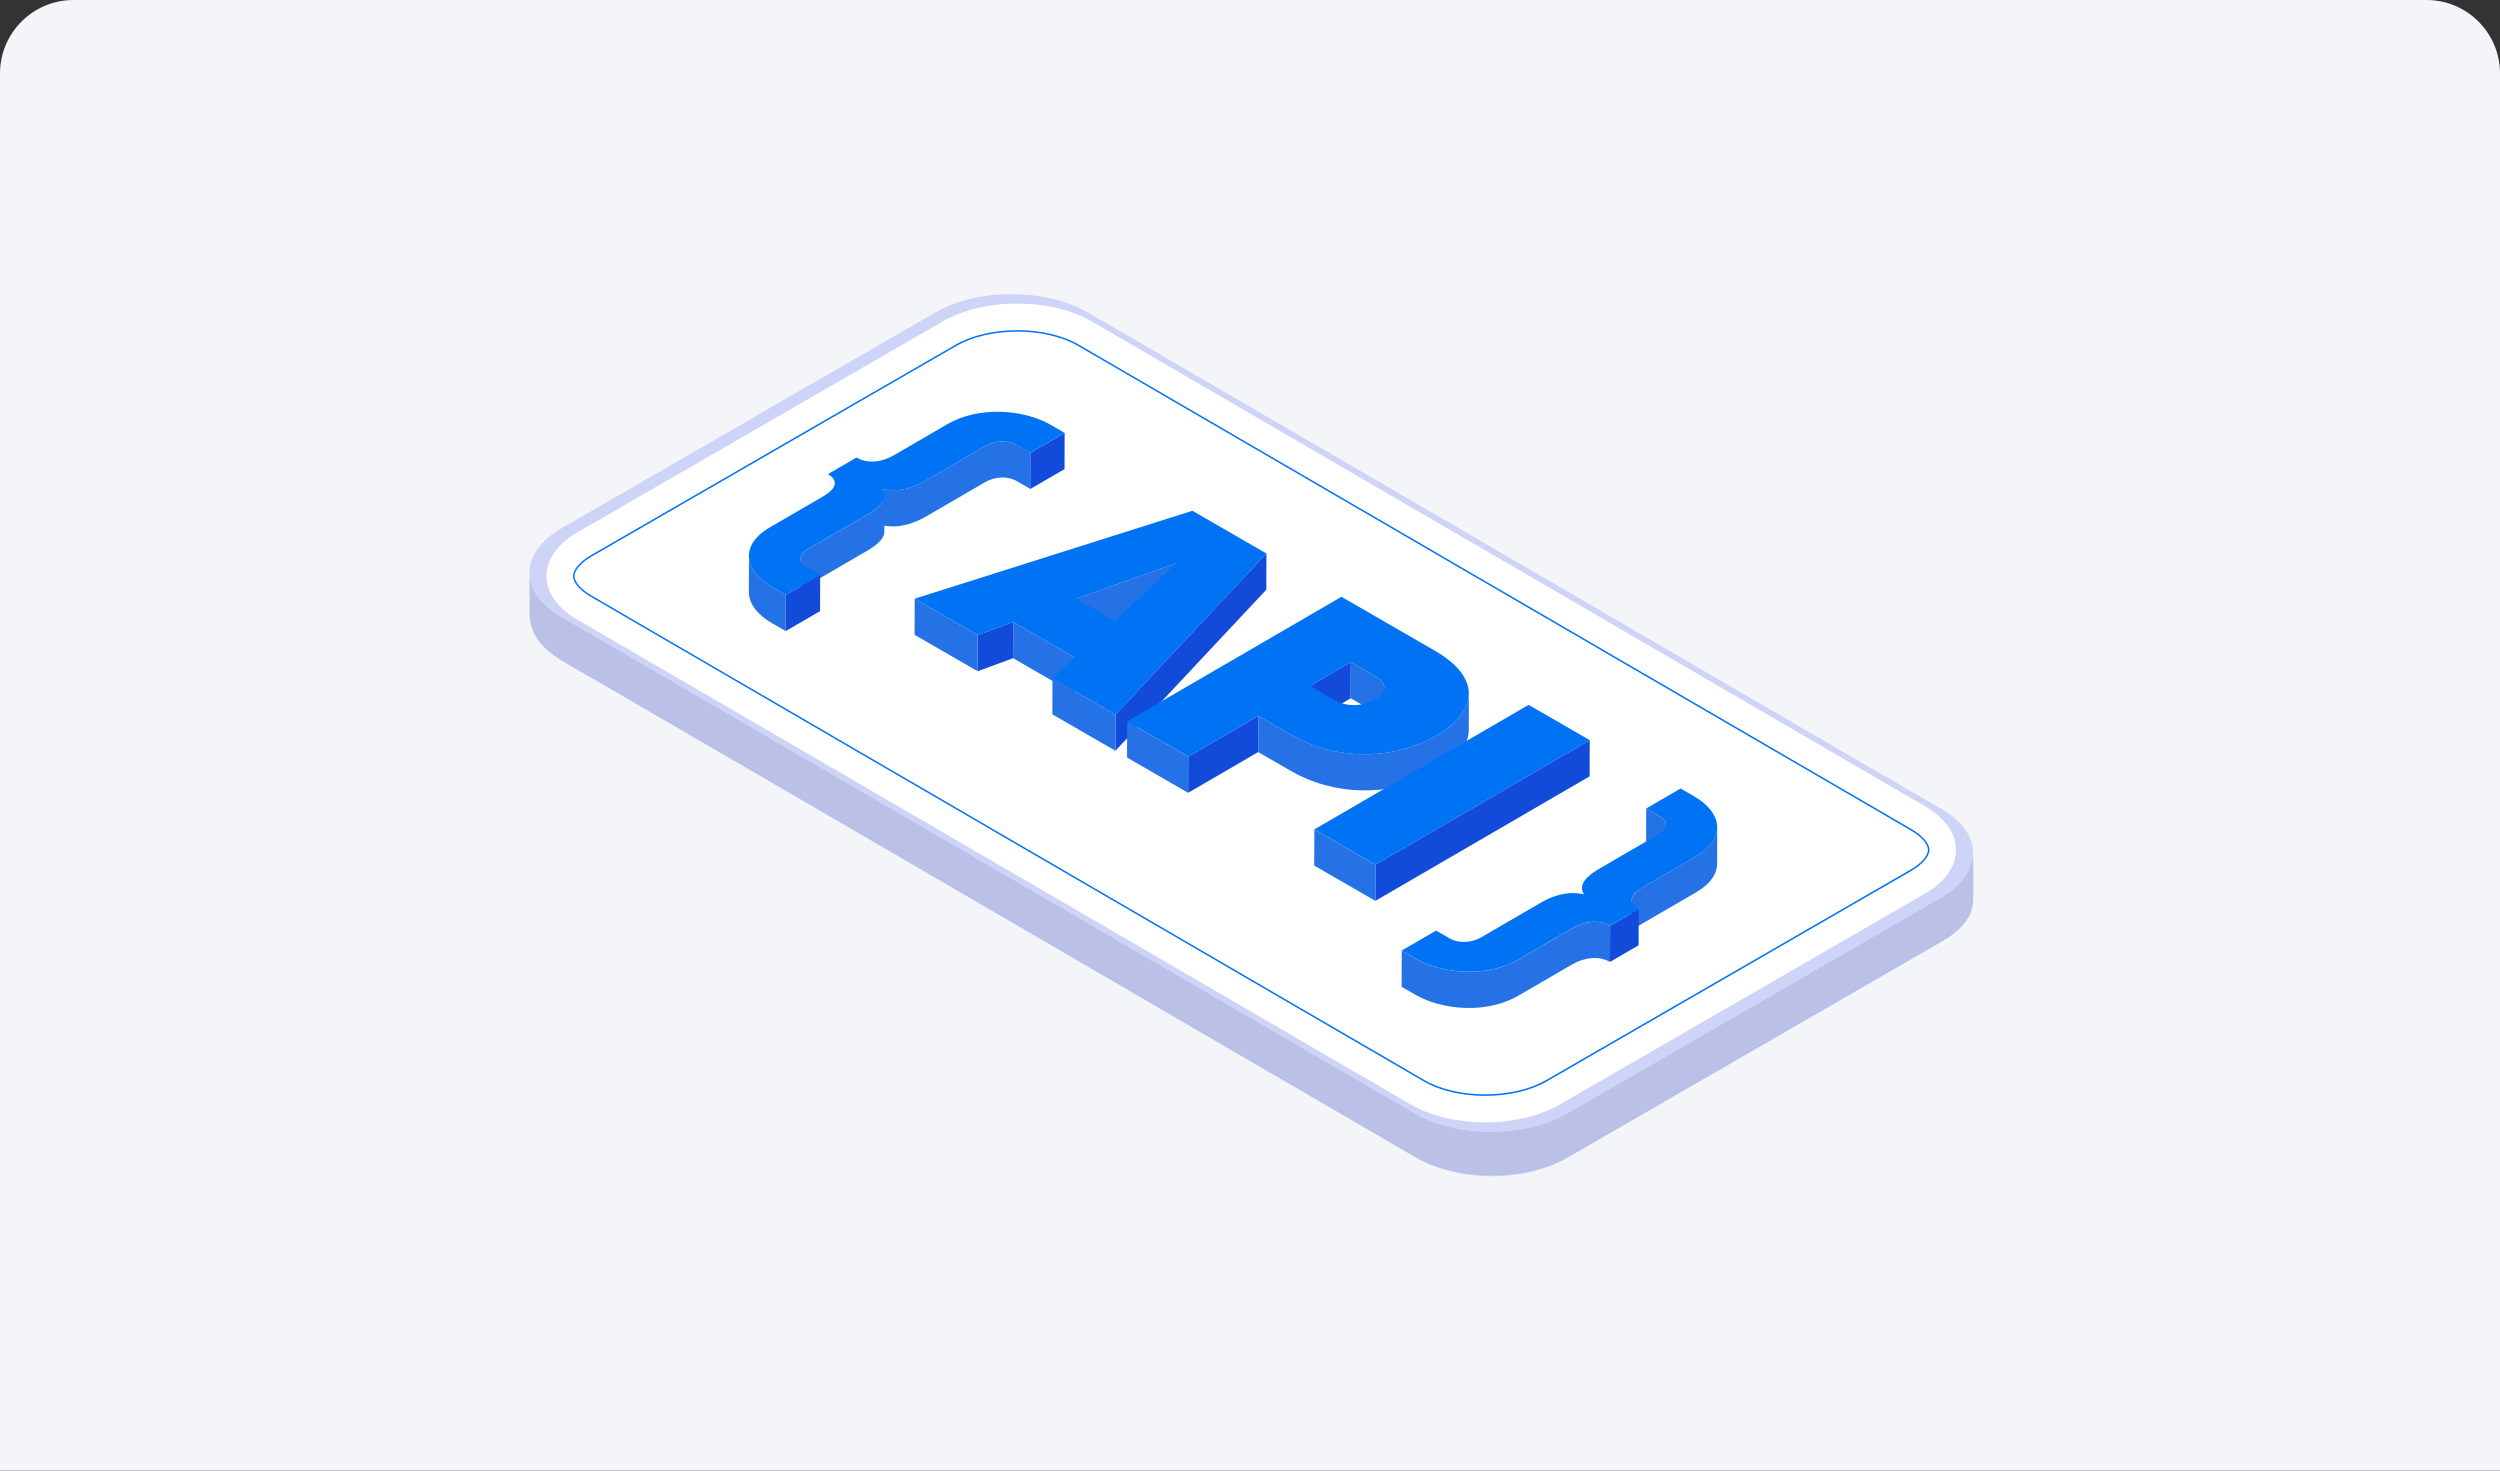<svg width="340" height="200" viewBox="0 0 340 200" fill="none" xmlns="http://www.w3.org/2000/svg">
<rect x="0" y="0" width="340" height="200" fill="#333333" stroke="none"/>
<path d="M0 10C0 4.477 4.477 0 10 0H330C335.523 0 340 4.477 340 10V200H0V10Z" fill="#F4F5F9"/>
<g style="mix-blend-mode:multiply" opacity="0.5">
<path d="M72.722 80.68C72.521 78.365 73.938 76.006 77 74.24L128.425 46.217C134.152 42.912 143.407 42.912 149.099 46.217L264.092 110.08C266.92 111.723 268.335 113.878 268.338 116.026L268.356 121.659C268.356 121.697 268.349 121.735 268.345 121.774V122.239C268.352 124.422 267.011 126.343 264.13 128.005C264.13 128.005 213.243 157.383 213.215 157.401C207.443 160.733 199.502 160.81 193.529 157.919C193.192 157.755 192.858 157.585 192.542 157.401C184.949 152.987 177.352 148.574 169.759 144.161C154.312 135.184 133.523 123.032 118.076 114.055C105.764 106.9 93.451 99.745 81.142 92.589C78.466 91.036 75.346 89.59 73.445 87.05C71.402 84.315 72.701 83.474 72.691 80.27C72.691 80.409 72.712 80.544 72.726 80.683L72.722 80.68Z" fill="#B7C0EB"/>
</g>
<path d="M72.152 78.972C72.159 79.007 72.163 79.042 72.17 79.076C72.194 79.216 72.236 79.351 72.271 79.487C72.309 79.632 72.344 79.778 72.396 79.924C72.472 80.14 72.562 80.355 72.667 80.567C72.684 80.602 72.705 80.64 72.722 80.675C72.841 80.904 72.976 81.13 73.132 81.353C73.157 81.384 73.181 81.419 73.205 81.45C73.351 81.651 73.511 81.853 73.685 82.051C73.72 82.089 73.748 82.128 73.782 82.166C73.97 82.371 74.178 82.573 74.397 82.77C74.536 82.896 74.693 83.017 74.846 83.142C74.981 83.25 75.11 83.361 75.256 83.466C75.419 83.587 75.603 83.698 75.781 83.817C75.965 83.935 76.138 84.06 76.337 84.174L89.48 91.813L107.477 102.273L192.525 151.77C192.841 151.954 193.174 152.124 193.512 152.287C193.598 152.329 193.689 152.371 193.779 152.412C194.085 152.555 194.394 152.687 194.714 152.812C194.756 152.83 194.797 152.847 194.839 152.864C195.18 152.996 195.534 153.111 195.889 153.222C196.135 153.299 196.389 153.368 196.639 153.438C196.83 153.49 197.021 153.545 197.216 153.594C197.48 153.657 197.751 153.712 198.022 153.768C198.22 153.81 198.415 153.855 198.617 153.889C198.7 153.903 198.78 153.914 198.863 153.928C199.197 153.983 199.537 154.032 199.878 154.07C199.975 154.081 200.076 154.094 200.173 154.105C200.368 154.126 200.566 154.136 200.761 154.154C201.091 154.181 201.417 154.206 201.748 154.22C201.96 154.23 202.172 154.233 202.384 154.237C202.651 154.24 202.915 154.244 203.183 154.24C203.405 154.24 203.631 154.23 203.854 154.223C204.1 154.213 204.347 154.202 204.594 154.185C204.82 154.167 205.046 154.15 205.268 154.129C205.511 154.105 205.754 154.077 205.998 154.049C206.217 154.021 206.436 153.99 206.655 153.955C206.915 153.914 207.172 153.869 207.426 153.82C207.631 153.782 207.833 153.74 208.034 153.698C208.34 153.632 208.642 153.556 208.941 153.476C209.136 153.424 209.33 153.375 209.522 153.32C209.626 153.288 209.727 153.257 209.831 153.222C210.133 153.128 210.429 153.028 210.72 152.92C210.804 152.889 210.891 152.861 210.974 152.826C211.238 152.722 211.495 152.611 211.753 152.496C211.878 152.44 212.006 152.392 212.128 152.333C212.496 152.159 212.854 151.971 213.202 151.773L264.116 122.377C266.997 120.712 268.335 116.612 268.335 116.612L268.352 122.245C268.359 124.427 267.018 126.349 264.133 128.01L213.219 157.406C212.875 157.604 212.517 157.792 212.145 157.966C212.024 158.025 211.895 158.074 211.77 158.129C211.551 158.226 211.336 158.327 211.11 158.418C211.071 158.431 211.03 158.445 210.992 158.459C210.908 158.491 210.821 158.522 210.738 158.553C210.446 158.661 210.151 158.762 209.848 158.855C209.747 158.887 209.643 158.921 209.542 158.949C209.473 158.97 209.407 158.994 209.337 159.012C209.216 159.047 209.087 159.071 208.962 159.102C208.663 159.182 208.361 159.259 208.055 159.325C207.975 159.342 207.895 159.366 207.812 159.384C207.69 159.408 207.568 159.425 207.447 159.446C207.19 159.495 206.933 159.54 206.672 159.582C206.568 159.599 206.467 159.62 206.359 159.637C206.244 159.655 206.13 159.662 206.015 159.676C205.772 159.707 205.529 159.735 205.285 159.755C205.167 159.766 205.052 159.783 204.938 159.794C204.83 159.804 204.719 159.804 204.611 159.811C204.364 159.828 204.118 159.842 203.871 159.849C203.746 159.853 203.624 159.867 203.499 159.87C203.398 159.87 203.301 159.87 203.2 159.87C202.933 159.874 202.669 159.87 202.401 159.867C202.269 159.867 202.133 159.867 202.001 159.867C201.921 159.867 201.845 159.853 201.765 159.849C201.435 159.835 201.105 159.811 200.778 159.783C200.646 159.773 200.51 159.769 200.378 159.755C200.316 159.749 200.253 159.738 200.187 159.731C200.09 159.721 199.989 159.707 199.892 159.696C199.551 159.655 199.214 159.61 198.881 159.554C198.797 159.54 198.717 159.53 198.634 159.516C198.596 159.509 198.554 159.505 198.516 159.495C198.356 159.467 198.203 159.425 198.043 159.394C197.772 159.338 197.501 159.286 197.237 159.22C197.042 159.172 196.855 159.12 196.663 159.067C196.41 158.998 196.156 158.932 195.909 158.852C195.857 158.835 195.802 158.824 195.746 158.807C195.444 158.709 195.148 158.605 194.86 158.494C194.818 158.477 194.776 158.459 194.735 158.442C194.415 158.317 194.102 158.185 193.8 158.042C193.71 158.001 193.619 157.959 193.532 157.917C193.195 157.754 192.862 157.584 192.545 157.399L107.491 107.899L89.493 97.439L76.35 89.801C76.291 89.766 76.232 89.731 76.173 89.697C76.038 89.617 75.923 89.53 75.794 89.446C75.617 89.332 75.433 89.217 75.27 89.095C75.124 88.991 74.995 88.88 74.863 88.772C74.71 88.65 74.554 88.529 74.415 88.4C74.387 88.376 74.352 88.352 74.324 88.327C74.137 88.153 73.963 87.976 73.8 87.799C73.765 87.761 73.737 87.723 73.702 87.684C73.605 87.573 73.508 87.466 73.417 87.354C73.348 87.267 73.285 87.177 73.223 87.087C73.198 87.055 73.174 87.021 73.15 86.989C73.035 86.823 72.924 86.652 72.83 86.482C72.799 86.426 72.771 86.367 72.743 86.312C72.726 86.277 72.705 86.239 72.688 86.204C72.597 86.02 72.51 85.839 72.441 85.651C72.43 85.62 72.427 85.589 72.413 85.561C72.361 85.415 72.326 85.269 72.288 85.123C72.264 85.026 72.222 84.929 72.204 84.828C72.198 84.79 72.194 84.751 72.187 84.713C72.18 84.678 72.177 84.644 72.17 84.609C72.138 84.404 72.114 84.195 72.107 83.99C72.107 83.949 72.107 83.903 72.107 83.862L72.09 78.228C72.09 78.479 72.114 78.725 72.152 78.976V78.972Z" fill="#B7C0EB"/>
<path d="M72.063 78.646C72.07 78.681 72.073 78.716 72.08 78.75C72.105 78.886 72.146 79.025 72.185 79.16C72.223 79.306 72.258 79.452 72.31 79.598C72.386 79.814 72.477 80.029 72.581 80.241C72.598 80.276 72.619 80.314 72.636 80.349C72.758 80.578 72.89 80.804 73.046 81.026C73.071 81.058 73.095 81.093 73.119 81.124C73.265 81.325 73.425 81.527 73.599 81.725C73.634 81.763 73.662 81.802 73.696 81.84C73.884 82.045 74.093 82.246 74.311 82.444C74.45 82.57 74.607 82.691 74.76 82.816C74.895 82.924 75.024 83.035 75.17 83.139C75.333 83.257 75.517 83.372 75.695 83.49C75.879 83.609 76.052 83.734 76.251 83.848L89.394 91.487L107.391 101.947L192.439 151.443C192.755 151.628 193.088 151.798 193.426 151.961C193.512 152.003 193.603 152.045 193.693 152.086C193.999 152.229 194.308 152.361 194.628 152.486C194.67 152.503 194.711 152.521 194.753 152.538C195.094 152.67 195.448 152.785 195.803 152.9C196.049 152.976 196.303 153.045 196.553 153.115C196.744 153.167 196.935 153.223 197.13 153.271C197.394 153.334 197.665 153.39 197.936 153.445C198.134 153.487 198.329 153.532 198.531 153.567C198.614 153.581 198.694 153.591 198.777 153.605C199.111 153.661 199.451 153.709 199.792 153.747C199.889 153.758 199.99 153.772 200.087 153.782C200.282 153.803 200.48 153.813 200.675 153.831C201.005 153.859 201.332 153.883 201.662 153.897C201.874 153.907 202.086 153.911 202.298 153.914C202.565 153.918 202.833 153.921 203.097 153.918C203.319 153.918 203.545 153.907 203.768 153.9C204.014 153.89 204.261 153.88 204.508 153.862C204.734 153.848 204.96 153.827 205.182 153.807C205.425 153.782 205.669 153.754 205.912 153.727C206.131 153.699 206.35 153.668 206.569 153.633C206.829 153.591 207.086 153.546 207.34 153.497C207.545 153.459 207.747 153.417 207.948 153.376C208.254 153.31 208.556 153.233 208.855 153.153C209.05 153.101 209.244 153.052 209.436 152.997C209.54 152.966 209.641 152.934 209.745 152.9C210.047 152.806 210.343 152.705 210.634 152.597C210.718 152.566 210.805 152.538 210.888 152.503C211.152 152.399 211.409 152.288 211.667 152.173C211.792 152.118 211.92 152.069 212.042 152.01C212.41 151.836 212.768 151.648 213.116 151.45L264.03 122.054C266.911 120.39 268.346 116.025 268.346 116.025L268.364 121.658C268.371 123.84 266.932 126.023 264.051 127.687L213.137 157.084C212.793 157.282 212.435 157.469 212.063 157.643C211.941 157.702 211.813 157.751 211.687 157.806C211.469 157.904 211.253 158.005 211.027 158.095C210.989 158.109 210.947 158.123 210.909 158.137C210.826 158.168 210.739 158.199 210.655 158.23C210.363 158.338 210.068 158.439 209.766 158.533C209.665 158.564 209.561 158.599 209.46 158.627C209.39 158.647 209.324 158.672 209.255 158.689C209.133 158.724 209.005 158.748 208.88 158.779C208.581 158.859 208.278 158.936 207.973 159.002C207.893 159.019 207.813 159.044 207.733 159.061C207.611 159.085 207.489 159.103 207.368 159.123C207.111 159.172 206.854 159.217 206.593 159.259C206.489 159.276 206.388 159.297 206.28 159.315C206.165 159.332 206.051 159.339 205.936 159.353C205.693 159.384 205.45 159.412 205.206 159.433C205.092 159.443 204.973 159.461 204.859 159.471C204.751 159.481 204.64 159.481 204.532 159.488C204.285 159.506 204.039 159.52 203.792 159.527C203.667 159.53 203.545 159.544 203.42 159.547C203.319 159.547 203.222 159.547 203.121 159.547C202.854 159.551 202.59 159.547 202.322 159.544C202.19 159.544 202.054 159.544 201.922 159.544C201.842 159.544 201.766 159.53 201.686 159.527C201.356 159.513 201.026 159.488 200.699 159.461C200.567 159.45 200.431 159.447 200.299 159.433C200.237 159.426 200.174 159.415 200.108 159.408C200.008 159.398 199.91 159.384 199.813 159.374C199.472 159.332 199.135 159.287 198.802 159.231C198.718 159.217 198.638 159.207 198.555 159.193C198.517 159.186 198.475 159.183 198.437 159.172C198.277 159.144 198.124 159.103 197.964 159.071C197.693 159.016 197.422 158.964 197.158 158.898C196.963 158.849 196.776 158.797 196.584 158.745C196.331 158.675 196.077 158.609 195.83 158.529C195.778 158.512 195.723 158.501 195.667 158.484C195.365 158.387 195.069 158.283 194.781 158.171C194.739 158.154 194.697 158.137 194.656 158.119C194.336 157.994 194.023 157.862 193.721 157.72C193.631 157.678 193.54 157.636 193.453 157.594C193.116 157.431 192.783 157.261 192.466 157.077L107.405 107.573L89.407 97.113L76.264 89.475C76.205 89.44 76.146 89.405 76.087 89.37C75.952 89.29 75.837 89.204 75.708 89.12C75.531 89.005 75.347 88.891 75.184 88.769C75.038 88.665 74.909 88.554 74.777 88.446C74.624 88.324 74.468 88.203 74.329 88.074C74.301 88.05 74.266 88.025 74.238 88.001C74.051 87.827 73.877 87.65 73.714 87.473C73.679 87.435 73.651 87.396 73.616 87.358C73.519 87.247 73.422 87.139 73.331 87.028C73.262 86.941 73.199 86.851 73.137 86.76C73.112 86.729 73.088 86.695 73.064 86.663C72.949 86.496 72.838 86.326 72.744 86.156C72.713 86.1 72.685 86.041 72.657 85.986C72.64 85.951 72.619 85.913 72.602 85.878C72.511 85.694 72.424 85.513 72.355 85.325C72.344 85.294 72.341 85.263 72.327 85.235C72.275 85.089 72.24 84.943 72.202 84.797C72.178 84.7 72.136 84.602 72.119 84.502C72.112 84.463 72.108 84.425 72.101 84.387C72.094 84.352 72.091 84.317 72.084 84.283C72.053 84.078 72.028 83.869 72.021 83.664C72.021 83.622 72.021 83.577 72.021 83.536L72.004 77.902C72.004 78.153 72.028 78.399 72.067 78.65L72.063 78.646Z" fill="#BBC0E6"/>
<mask id="mask0_454_79" style="mask-type:luminance" maskUnits="userSpaceOnUse" x="170" y="54" width="1" height="7">
<path d="M170.513 60.388L170.496 54.754C170.496 54.956 170.364 55.161 170.096 55.314C170.079 55.324 170.058 55.335 170.037 55.345L170.054 60.978C170.075 60.968 170.093 60.958 170.114 60.947C170.378 60.794 170.513 60.593 170.513 60.388Z" fill="white"/>
</mask>
<g mask="url(#mask0_454_79)">
<path d="M170.041 55.344L170.058 60.977C170.079 60.967 170.097 60.957 170.117 60.946C170.382 60.793 170.517 60.592 170.517 60.387L170.5 54.753C170.5 54.955 170.368 55.16 170.1 55.313C170.083 55.323 170.062 55.334 170.041 55.344Z" fill="#E4E7FB"/>
</g>
<mask id="mask1_454_79" style="mask-type:luminance" maskUnits="userSpaceOnUse" x="180" y="60" width="2" height="8">
<path d="M181.042 66.504L181.025 60.871C181.025 61.073 180.893 61.278 180.625 61.431C180.608 61.441 180.587 61.451 180.566 61.462L180.584 67.095C180.605 67.085 180.622 67.074 180.643 67.064C180.907 66.911 181.042 66.709 181.042 66.504Z" fill="white"/>
</mask>
<g mask="url(#mask1_454_79)">
<path d="M180.57 61.461L180.588 67.094C180.609 67.084 180.626 67.073 180.647 67.063C180.911 66.91 181.046 66.708 181.046 66.503L181.029 60.87C181.029 61.072 180.897 61.277 180.629 61.43C180.612 61.44 180.591 61.45 180.57 61.461Z" fill="#E4E7FB"/>
</g>
<path d="M127.231 42.479C132.958 39.174 142.212 39.174 147.904 42.479L160.568 49.839L170.044 55.347L171.097 55.959L180.574 61.467L264.092 110.074C269.781 113.379 269.75 118.741 264.026 122.049L213.112 151.445C207.385 154.75 198.127 154.75 192.438 151.445L107.388 101.949L89.39 91.489L76.247 83.85C70.558 80.545 70.589 75.183 76.313 71.875L127.231 42.479ZM191.927 150.069C197.47 153.291 206.481 153.287 212.059 150.069L261.649 121.437C267.227 118.216 267.262 112.996 261.719 109.775L148.408 43.855C142.865 40.633 133.851 40.633 128.273 43.855L78.683 72.483C73.105 75.704 73.074 80.928 78.617 84.146L191.931 150.066" fill="#CED3F8"/>
<path d="M201.976 152.645C205.806 152.645 209.417 151.779 212.138 150.209L261.728 121.577C264.487 119.982 266.009 117.859 266.009 115.589C266.009 113.337 264.515 111.224 261.798 109.647L148.487 43.723C145.783 42.152 142.183 41.287 138.353 41.287C134.524 41.287 130.917 42.152 128.192 43.723L78.602 72.352C75.842 73.943 74.324 76.07 74.32 78.339C74.32 80.594 75.815 82.704 78.536 84.285L191.85 150.205C194.553 151.776 198.15 152.641 201.976 152.641V152.645Z" fill="white"/>
<path d="M128.272 43.863C133.85 40.641 142.868 40.641 148.407 43.863L261.721 109.783C267.264 113.004 267.229 118.224 261.652 121.446L212.061 150.077C206.484 153.299 197.469 153.299 191.93 150.077L78.616 84.157C73.073 80.936 73.104 75.713 78.682 72.495L128.272 43.863Z" fill="white"/>
<path d="M201.977 149.04C198.821 149.04 195.791 148.331 193.661 147.094L80.35 81.17C78.856 80.301 77.928 79.221 77.928 78.348C77.928 77.462 78.88 76.361 80.406 75.478L129.999 46.849C132.147 45.609 135.195 44.897 138.357 44.897C141.519 44.897 144.546 45.605 146.677 46.846L259.987 112.766C261.482 113.635 262.409 114.716 262.406 115.588C262.406 116.478 261.454 117.576 259.928 118.458L210.338 147.09C208.187 148.331 205.142 149.043 201.98 149.043L201.977 149.04ZM138.354 45.105C135.226 45.105 132.22 45.807 130.104 47.03L80.51 75.662C79.047 76.506 78.136 77.535 78.136 78.348C78.136 79.147 79.022 80.159 80.454 80.993L193.765 146.913C195.864 148.133 198.856 148.831 201.977 148.831C205.097 148.831 208.11 148.129 210.23 146.906L259.82 118.274C261.283 117.43 262.194 116.398 262.194 115.584C262.194 114.789 261.308 113.777 259.88 112.947L146.569 47.023C144.47 45.803 141.474 45.102 138.354 45.102V45.105Z" fill="#0073F5"/>
<path d="M144.79 58.88L144.776 63.797L140.105 66.511L140.119 61.594L144.79 58.88Z" fill="#124BDA"/>
<mask id="mask2_454_79" style="mask-type:luminance" maskUnits="userSpaceOnUse" x="112" y="64" width="2" height="7">
<path d="M113.544 65.713L113.53 70.63C113.53 70.199 113.242 69.778 112.592 69.403L112.606 64.486C113.256 64.861 113.547 65.282 113.544 65.713Z" fill="white"/>
</mask>
<g mask="url(#mask2_454_79)">
<path d="M113.544 65.713L113.53 70.63C113.53 70.199 113.242 69.778 112.592 69.403L112.606 64.486C113.256 64.861 113.547 65.282 113.544 65.713Z" fill="#EFF1FE"/>
</g>
<path d="M138.226 60.493C138.101 60.42 137.965 60.358 137.826 60.302C137.819 60.302 137.809 60.295 137.802 60.292C137.781 60.285 137.757 60.278 137.736 60.267C137.66 60.24 137.583 60.212 137.503 60.188C137.448 60.174 137.392 60.16 137.336 60.146C137.316 60.142 137.298 60.135 137.277 60.132C137.26 60.129 137.246 60.125 137.232 60.121C137.149 60.104 137.062 60.09 136.975 60.076C136.919 60.069 136.86 60.062 136.805 60.056C136.791 60.056 136.777 60.052 136.76 60.052C136.746 60.052 136.735 60.052 136.721 60.049C136.634 60.042 136.548 60.038 136.461 60.035C136.391 60.035 136.322 60.035 136.252 60.035C136.238 60.035 136.228 60.035 136.214 60.035C136.204 60.035 136.197 60.035 136.186 60.035C136.082 60.038 135.978 60.045 135.877 60.056C135.828 60.059 135.783 60.069 135.734 60.076C135.693 60.083 135.651 60.087 135.609 60.094C135.571 60.101 135.536 60.104 135.498 60.108C135.439 60.118 135.383 60.139 135.328 60.149C135.217 60.174 135.105 60.198 134.994 60.233C134.959 60.243 134.928 60.247 134.893 60.257C134.817 60.281 134.744 60.313 134.671 60.34C134.619 60.361 134.563 60.379 134.511 60.4C134.348 60.469 134.184 60.545 134.028 60.636L125.945 65.334C125.646 65.508 125.34 65.661 125.034 65.807C124.954 65.845 124.871 65.88 124.791 65.918C124.506 66.043 124.218 66.158 123.922 66.255C123.891 66.266 123.86 66.279 123.829 66.29C123.512 66.391 123.196 66.467 122.873 66.53C122.727 66.558 122.581 66.582 122.435 66.603C122.372 66.61 122.31 66.624 122.247 66.63C122.028 66.655 121.806 66.669 121.584 66.672C121.549 66.672 121.514 66.672 121.479 66.672C121.257 66.672 121.031 66.662 120.809 66.637C120.777 66.637 120.746 66.63 120.715 66.627C120.475 66.599 120.232 66.561 119.989 66.502L119.975 71.419C120.027 71.433 120.079 71.444 120.131 71.454C120.267 71.482 120.402 71.506 120.538 71.523C120.59 71.531 120.645 71.534 120.697 71.541C120.729 71.544 120.76 71.548 120.791 71.551C120.833 71.555 120.875 71.562 120.92 71.565C121.048 71.576 121.174 71.583 121.302 71.586C121.358 71.586 121.41 71.586 121.465 71.586C121.5 71.586 121.535 71.586 121.57 71.586C121.615 71.586 121.66 71.586 121.705 71.586C121.858 71.579 122.011 71.572 122.164 71.555C122.188 71.555 122.209 71.548 122.233 71.544C122.296 71.537 122.359 71.527 122.421 71.517C122.532 71.503 122.64 71.489 122.751 71.471C122.789 71.464 122.824 71.451 122.859 71.444C123.179 71.381 123.498 71.305 123.815 71.204C123.822 71.204 123.829 71.204 123.832 71.2C123.86 71.193 123.884 71.18 123.908 71.169C124.2 71.072 124.489 70.957 124.774 70.832C124.854 70.797 124.937 70.759 125.017 70.721C125.326 70.575 125.632 70.422 125.931 70.248L134.014 65.55C134.171 65.459 134.33 65.383 134.497 65.313C134.549 65.293 134.602 65.272 134.657 65.254C134.765 65.213 134.873 65.178 134.98 65.143C135.092 65.112 135.203 65.084 135.314 65.06C135.408 65.039 135.502 65.018 135.595 65.001C135.637 64.994 135.679 64.987 135.721 64.983C135.88 64.962 136.044 64.948 136.204 64.942C136.217 64.942 136.228 64.942 136.242 64.942C136.412 64.942 136.582 64.942 136.749 64.959C136.763 64.959 136.777 64.959 136.794 64.962C136.958 64.98 137.118 65.004 137.27 65.039C137.291 65.042 137.309 65.049 137.33 65.053C137.469 65.084 137.601 65.126 137.729 65.171C137.75 65.178 137.774 65.185 137.799 65.195C137.948 65.254 138.091 65.32 138.223 65.397L140.117 66.492L140.13 61.574L138.237 60.48L138.226 60.493Z" fill="#2572E7"/>
<path d="M120.249 67.713C120.242 67.738 120.235 67.766 120.228 67.79C120.207 67.863 120.179 67.932 120.148 68.005C120.13 68.044 120.116 68.078 120.096 68.113C120.064 68.172 120.03 68.228 119.991 68.287C119.957 68.339 119.925 68.391 119.884 68.443C119.852 68.485 119.818 68.527 119.783 68.568C119.699 68.669 119.606 68.77 119.501 68.871C119.467 68.905 119.435 68.937 119.397 68.972C119.251 69.107 119.088 69.239 118.907 69.371C118.872 69.399 118.831 69.423 118.792 69.451C118.636 69.562 118.469 69.67 118.295 69.778C118.205 69.833 118.118 69.889 118.024 69.945L109.896 74.667C109.896 74.667 109.861 74.688 109.844 74.698C109.705 74.782 109.587 74.869 109.479 74.956C109.458 74.973 109.437 74.987 109.42 75.004C109.399 75.022 109.378 75.036 109.361 75.053C109.277 75.129 109.205 75.206 109.145 75.286C109.142 75.293 109.138 75.3 109.132 75.307C109.125 75.317 109.118 75.328 109.107 75.341C109.072 75.387 109.041 75.432 109.013 75.48C108.979 75.54 108.954 75.599 108.93 75.658C108.93 75.658 108.93 75.658 108.93 75.661V75.668C108.913 75.72 108.895 75.769 108.885 75.821C108.874 75.877 108.867 75.929 108.867 75.984C108.867 75.991 108.867 76.002 108.867 76.009L108.854 80.926C108.854 80.815 108.874 80.7 108.916 80.585C108.916 80.585 108.916 80.579 108.916 80.575C108.954 80.467 109.017 80.363 109.093 80.255C109.1 80.245 109.107 80.231 109.118 80.221C109.194 80.116 109.295 80.016 109.406 79.918C109.423 79.901 109.444 79.887 109.465 79.87C109.587 79.769 109.722 79.671 109.882 79.581L118.011 74.858C118.073 74.824 118.132 74.785 118.195 74.751C118.226 74.73 118.25 74.712 118.282 74.692C118.455 74.584 118.622 74.473 118.779 74.365C118.817 74.337 118.855 74.313 118.893 74.285C119.074 74.153 119.234 74.021 119.383 73.885C119.397 73.875 119.411 73.865 119.425 73.851C119.449 73.83 119.463 73.805 119.487 73.785C119.592 73.684 119.686 73.583 119.769 73.482C119.786 73.458 119.814 73.437 119.832 73.413C119.845 73.395 119.856 73.374 119.87 73.357C119.908 73.305 119.943 73.253 119.977 73.201C119.998 73.166 120.03 73.131 120.05 73.097C120.064 73.076 120.071 73.051 120.082 73.03C120.099 72.992 120.116 72.957 120.134 72.919C120.148 72.888 120.165 72.86 120.176 72.829C120.189 72.787 120.2 72.746 120.21 72.707C120.217 72.683 120.228 72.655 120.231 72.631C120.231 72.617 120.238 72.606 120.242 72.593C120.255 72.516 120.266 72.44 120.269 72.363C120.269 72.353 120.269 72.339 120.269 72.329L120.283 67.411C120.283 67.512 120.269 67.613 120.245 67.713H120.249Z" fill="#2572E7"/>
<path d="M111.541 78.196L111.528 83.114L106.854 85.828L106.867 80.91L111.541 78.196Z" fill="#124BDA"/>
<path d="M104.975 79.817C102.987 78.67 101.854 77.141 101.858 75.595L101.844 80.512C101.84 82.058 102.973 83.588 104.961 84.734L106.855 85.829L106.869 80.912L104.975 79.817Z" fill="#2572E7"/>
<path d="M144.79 58.875L140.116 61.589L138.222 60.495C137.123 59.859 135.369 59.859 134.013 60.648L125.93 65.346C124.095 66.413 122.038 66.997 119.974 66.513C120.818 67.706 119.859 68.873 118.024 69.94L109.896 74.663C108.589 75.424 108.547 76.466 109.645 77.102L111.539 78.197L106.865 80.911L104.971 79.816C101.236 77.658 100.513 74.155 104.704 71.719L112.047 67.452C113.663 66.513 114.135 65.37 112.596 64.481L116.485 62.222C118.024 63.111 119.956 62.858 121.569 61.916L128.867 57.676C133.061 55.237 139.156 55.622 142.892 57.777L144.786 58.872L144.79 58.875Z" fill="#0073F5"/>
<path d="M160.009 76.567L159.995 81.485L146.387 86.336L146.401 81.419L160.009 76.567Z" fill="#2572E7"/>
<path d="M137.789 84.596L137.776 89.513L132.959 91.292L132.973 86.375L137.789 84.596Z" fill="#124BDA"/>
<path d="M132.973 86.371L132.959 91.288L124.383 86.336L124.397 81.419L132.973 86.371Z" fill="#2572E7"/>
<path d="M146.189 89.447L146.175 94.364L137.775 89.513L137.789 84.596L146.189 89.447Z" fill="#2572E7"/>
<path d="M172.236 75.278L151.708 97.189L143.131 92.237L146.19 89.446L137.79 84.598L132.977 86.374L124.4 81.422L162.165 69.464L172.236 75.278ZM146.402 81.422L151.635 84.445L160.007 76.57L146.398 81.422" fill="#0073F5"/>
<path d="M172.235 75.276L172.221 80.194L151.693 102.105L151.707 97.187L172.235 75.276Z" fill="#124BDA"/>
<path d="M151.71 97.186L151.696 102.104L143.119 97.152L143.133 92.234L151.71 97.186Z" fill="#2572E7"/>
<path d="M183.711 90.051L183.697 94.968L178.15 98.19L178.164 93.272L183.711 90.051Z" fill="#124BDA"/>
<path d="M187.097 92.007L183.709 90.051L183.695 94.968L187.084 96.925C187.848 97.366 188.244 97.894 188.244 98.436L188.258 93.519C188.258 92.977 187.862 92.449 187.097 92.007Z" fill="#2572E7"/>
<path d="M161.604 102.91L161.59 107.827L153.277 103.024L153.291 98.107L161.604 102.91Z" fill="#2572E7"/>
<path d="M171.131 97.361L171.117 102.279L161.592 107.818L161.606 102.901L171.131 97.361Z" fill="#124BDA"/>
<path d="M199.689 95.04C199.686 95.068 199.686 95.099 199.679 95.127C199.63 95.374 199.557 95.62 199.464 95.864C199.422 95.975 199.359 96.082 199.311 96.19C199.245 96.336 199.182 96.479 199.099 96.621C199.085 96.645 199.067 96.673 199.05 96.698C198.914 96.927 198.762 97.153 198.588 97.375C198.588 97.379 198.584 97.382 198.581 97.386C198.411 97.601 198.219 97.813 198.018 98.022C197.962 98.077 197.903 98.136 197.848 98.192C197.646 98.39 197.438 98.585 197.205 98.772C197.201 98.772 197.198 98.779 197.194 98.783C196.951 98.984 196.687 99.179 196.412 99.37C196.364 99.405 196.315 99.439 196.263 99.474C195.971 99.672 195.669 99.867 195.345 100.055C195.043 100.232 194.73 100.395 194.411 100.555C194.31 100.607 194.206 100.652 194.101 100.701C193.879 100.809 193.653 100.909 193.424 101.01C193.302 101.062 193.177 101.111 193.055 101.163C192.833 101.253 192.604 101.337 192.378 101.42C192.253 101.465 192.127 101.511 192.002 101.552C191.818 101.615 191.627 101.67 191.439 101.726C191.214 101.792 190.988 101.862 190.758 101.921C190.574 101.969 190.39 102.011 190.202 102.053C189.973 102.105 189.74 102.157 189.504 102.202C189.333 102.237 189.163 102.265 188.989 102.293C188.645 102.352 188.298 102.397 187.95 102.438C187.791 102.456 187.631 102.477 187.471 102.494C187.234 102.515 186.995 102.529 186.755 102.543C186.553 102.553 186.348 102.567 186.147 102.574C185.963 102.577 185.778 102.574 185.594 102.574C185.354 102.574 185.115 102.574 184.875 102.564C184.705 102.557 184.534 102.546 184.361 102.536C184.114 102.522 183.867 102.504 183.62 102.48C183.443 102.463 183.266 102.442 183.085 102.421C182.849 102.393 182.613 102.359 182.373 102.32C182.171 102.289 181.966 102.254 181.765 102.216C181.553 102.174 181.337 102.129 181.125 102.081C180.865 102.021 180.604 101.959 180.343 101.889C180.093 101.823 179.846 101.754 179.596 101.677C179.492 101.646 179.388 101.615 179.287 101.58C178.901 101.455 178.515 101.316 178.13 101.163C177.838 101.048 177.549 100.913 177.261 100.781C177.115 100.715 176.965 100.656 176.819 100.586C176.385 100.378 175.954 100.148 175.527 99.902L171.127 97.361L171.113 102.279L175.513 104.819C175.94 105.066 176.371 105.292 176.806 105.504C176.952 105.573 177.101 105.632 177.247 105.698C177.535 105.83 177.824 105.962 178.116 106.08C178.126 106.084 178.137 106.091 178.15 106.094C178.522 106.24 178.898 106.372 179.273 106.494C179.377 106.529 179.481 106.56 179.582 106.591C179.721 106.633 179.86 106.682 179.999 106.72C180.11 106.751 180.218 106.772 180.329 106.8C180.59 106.869 180.851 106.935 181.111 106.991C181.219 107.015 181.33 107.05 181.438 107.071C181.542 107.092 181.646 107.106 181.751 107.126C181.952 107.165 182.154 107.199 182.359 107.234C182.474 107.252 182.592 107.279 182.706 107.293C182.828 107.311 182.95 107.318 183.071 107.335C183.248 107.356 183.426 107.377 183.606 107.394C183.704 107.404 183.801 107.418 183.898 107.425C184.048 107.439 184.197 107.439 184.347 107.45C184.517 107.46 184.687 107.47 184.861 107.477C184.93 107.477 185.003 107.488 185.073 107.488C185.243 107.491 185.41 107.488 185.58 107.488C185.764 107.488 185.949 107.488 186.133 107.488C186.185 107.488 186.241 107.488 186.296 107.488C186.446 107.481 186.595 107.467 186.744 107.457C186.984 107.443 187.224 107.429 187.46 107.408C187.519 107.401 187.579 107.401 187.638 107.397C187.738 107.387 187.839 107.366 187.94 107.356C188.291 107.314 188.638 107.269 188.982 107.21C189.069 107.196 189.16 107.189 189.247 107.172C189.33 107.158 189.41 107.133 189.493 107.119C189.73 107.074 189.959 107.022 190.192 106.97C190.379 106.928 190.564 106.883 190.748 106.838C190.977 106.779 191.203 106.709 191.429 106.643C191.551 106.605 191.679 106.577 191.801 106.539C191.867 106.518 191.929 106.494 191.992 106.473C192.117 106.431 192.242 106.386 192.367 106.341C192.597 106.258 192.823 106.174 193.048 106.084C193.174 106.035 193.295 105.983 193.417 105.931C193.646 105.834 193.872 105.729 194.094 105.625C194.199 105.577 194.303 105.528 194.404 105.479C194.723 105.319 195.036 105.153 195.339 104.979C195.412 104.937 195.488 104.892 195.561 104.847C195.804 104.701 196.034 104.551 196.256 104.398C196.305 104.364 196.353 104.329 196.402 104.294C196.676 104.103 196.941 103.908 197.187 103.707C197.191 103.707 197.194 103.7 197.198 103.696C197.354 103.568 197.504 103.439 197.646 103.307C197.716 103.245 197.775 103.179 197.841 103.113C197.9 103.057 197.955 102.998 198.011 102.942C198.212 102.734 198.404 102.525 198.57 102.313C198.57 102.313 198.57 102.313 198.574 102.31C198.574 102.306 198.577 102.303 198.581 102.299C198.755 102.077 198.908 101.851 199.043 101.622C199.057 101.597 199.074 101.57 199.092 101.545C199.102 101.528 199.113 101.514 199.123 101.497C199.192 101.372 199.245 101.243 199.304 101.114C199.356 101.003 199.415 100.895 199.46 100.784C199.464 100.774 199.47 100.763 199.474 100.753C199.561 100.52 199.627 100.287 199.676 100.051C199.676 100.051 199.676 100.048 199.676 100.044C199.682 100.016 199.679 99.985 199.686 99.957C199.721 99.759 199.748 99.558 199.755 99.359C199.755 99.325 199.755 99.29 199.755 99.255L199.769 94.338C199.769 94.574 199.742 94.811 199.7 95.043L199.689 95.04Z" fill="#2572E7"/>
<path d="M195.148 88.507C201.876 92.392 200.631 96.986 195.342 100.058C190.095 103.106 182.258 103.79 175.53 99.905L171.131 97.365L161.606 102.901L153.293 98.101L182.436 81.164L195.148 88.503V88.507ZM181.549 95.234C183.089 96.124 185.24 96.145 186.985 95.134C188.691 94.143 188.639 92.899 187.099 92.013L183.711 90.056L178.161 93.281L181.549 95.238" fill="#0073F5"/>
<path d="M216.207 100.66L187.061 117.598L178.748 112.799L207.894 95.861L216.207 100.66Z" fill="#0073F5"/>
<path d="M216.205 100.663L216.191 105.58L187.049 122.518L187.059 117.601L216.205 100.663Z" fill="#124BDA"/>
<path d="M187.061 117.603L187.05 122.52L178.734 117.721L178.748 112.804L187.061 117.603Z" fill="#2572E7"/>
<path d="M225.774 111.047L223.883 109.956L223.869 114.873L225.756 115.965C226.281 116.267 226.555 116.656 226.552 117.066L226.566 112.149C226.566 111.739 226.291 111.35 225.77 111.047H225.774Z" fill="#2572E7"/>
<path d="M215.16 120.98C215.15 120.907 215.143 120.834 215.143 120.761L215.129 125.678C215.129 125.97 215.223 126.262 215.428 126.554L215.442 121.636C215.289 121.418 215.195 121.195 215.16 120.976V120.98Z" fill="#E4E7FB"/>
<path d="M233.52 112.814C233.509 112.911 233.506 113.012 233.485 113.11C233.471 113.193 233.443 113.276 233.422 113.356C233.398 113.447 233.377 113.537 233.346 113.624C233.318 113.704 233.28 113.78 233.245 113.86C233.204 113.954 233.162 114.048 233.113 114.142C233.075 114.211 233.026 114.284 232.985 114.354C232.919 114.461 232.846 114.569 232.766 114.677C232.675 114.798 232.578 114.92 232.47 115.038C232.46 115.052 232.449 115.063 232.439 115.076C232.314 115.212 232.175 115.344 232.029 115.473C231.928 115.563 231.817 115.65 231.706 115.74C231.615 115.81 231.532 115.883 231.435 115.952C231.313 116.039 231.178 116.126 231.042 116.213C230.917 116.293 230.802 116.373 230.67 116.449L223.372 120.689C223.341 120.706 223.31 120.727 223.279 120.744C223.254 120.758 223.233 120.776 223.209 120.79C223.112 120.852 223.018 120.911 222.931 120.974C222.896 120.998 222.858 121.026 222.823 121.05C222.722 121.127 222.625 121.203 222.538 121.283C222.531 121.29 222.521 121.297 222.514 121.304C222.514 121.304 222.514 121.304 222.514 121.307C222.417 121.398 222.333 121.488 222.26 121.578C222.253 121.589 222.239 121.599 222.232 121.61C222.215 121.631 222.205 121.651 222.191 121.672C222.16 121.714 222.132 121.756 222.107 121.794C222.097 121.808 222.087 121.825 222.076 121.839C222.062 121.863 222.055 121.884 222.045 121.909C222.031 121.936 222.017 121.964 222.003 121.995C221.996 122.009 221.989 122.023 221.986 122.034C221.972 122.068 221.965 122.103 221.954 122.138C221.951 122.155 221.944 122.173 221.941 122.19C221.941 122.197 221.937 122.201 221.937 122.207C221.927 122.263 221.92 122.319 221.916 122.374C221.916 122.381 221.916 122.392 221.916 122.399L221.902 127.316C221.902 127.246 221.913 127.18 221.927 127.111C221.93 127.094 221.937 127.076 221.941 127.059C221.954 127.01 221.968 126.961 221.989 126.913C222 126.885 222.017 126.857 222.031 126.826C222.052 126.788 222.073 126.749 222.093 126.711C222.118 126.67 222.146 126.628 222.177 126.586C222.198 126.555 222.222 126.524 222.246 126.492C222.319 126.402 222.403 126.312 222.5 126.221C222.507 126.214 222.517 126.207 222.528 126.2C222.615 126.12 222.709 126.044 222.813 125.968C222.848 125.943 222.882 125.915 222.917 125.891C223.007 125.829 223.101 125.766 223.199 125.703C223.254 125.669 223.306 125.634 223.362 125.603L230.66 121.363C230.705 121.339 230.747 121.311 230.792 121.287C230.879 121.234 230.952 121.179 231.035 121.127C231.167 121.04 231.303 120.956 231.424 120.866C231.522 120.797 231.605 120.727 231.695 120.654C231.807 120.567 231.918 120.477 232.019 120.386C232.043 120.366 232.074 120.345 232.095 120.32C232.213 120.213 232.324 120.102 232.429 119.99C232.439 119.976 232.449 119.966 232.46 119.952C232.543 119.862 232.623 119.768 232.696 119.678C232.717 119.65 232.734 119.618 232.755 119.591C232.835 119.483 232.905 119.375 232.974 119.267C233.005 119.219 233.047 119.17 233.075 119.118C233.085 119.097 233.092 119.076 233.106 119.056C233.158 118.962 233.197 118.868 233.238 118.774C233.266 118.715 233.301 118.652 233.322 118.593C233.329 118.576 233.332 118.559 233.336 118.538C233.367 118.447 233.388 118.357 233.412 118.27C233.429 118.204 233.454 118.138 233.468 118.072C233.468 118.055 233.468 118.037 233.475 118.02C233.492 117.923 233.499 117.822 233.509 117.725C233.516 117.662 233.53 117.596 233.53 117.533C233.53 117.506 233.53 117.478 233.53 117.453L233.544 112.536C233.544 112.626 233.53 112.717 233.52 112.807V112.814Z" fill="#2572E7"/>
<path d="M222.862 123.641L222.848 128.558L218.959 130.821L218.973 125.903L222.862 123.641Z" fill="#124BDA"/>
<path d="M215.122 130.572C215.175 130.555 215.23 130.545 215.282 130.531C215.47 130.475 215.658 130.426 215.845 130.388C216.029 130.353 216.214 130.322 216.398 130.305C216.419 130.305 216.443 130.305 216.464 130.301C216.662 130.287 216.86 130.28 217.058 130.291C217.075 130.291 217.093 130.291 217.11 130.291C217.312 130.301 217.513 130.326 217.711 130.364C217.722 130.364 217.732 130.364 217.743 130.371C217.934 130.409 218.118 130.465 218.302 130.527C218.33 130.538 218.358 130.545 218.389 130.555C218.584 130.628 218.775 130.715 218.959 130.823L218.973 125.905C218.806 125.808 218.632 125.725 218.459 125.655C218.441 125.648 218.424 125.645 218.406 125.638C218.379 125.627 218.351 125.62 218.32 125.61C218.243 125.582 218.167 125.554 218.09 125.533C217.993 125.506 217.892 125.481 217.791 125.46C217.781 125.46 217.774 125.46 217.764 125.457C217.753 125.457 217.743 125.453 217.732 125.45C217.663 125.436 217.593 125.422 217.52 125.412C217.433 125.398 217.347 125.391 217.26 125.384C217.218 125.38 217.173 125.38 217.131 125.377C217.114 125.377 217.096 125.377 217.079 125.377C217.051 125.377 217.023 125.374 216.992 125.374C216.895 125.374 216.801 125.374 216.704 125.374C216.631 125.374 216.558 125.384 216.485 125.387C216.464 125.387 216.439 125.387 216.419 125.391C216.401 125.391 216.384 125.391 216.367 125.394C216.224 125.408 216.082 125.429 215.936 125.453C215.911 125.457 215.887 125.467 215.863 125.471C215.675 125.509 215.487 125.558 215.3 125.613C215.254 125.627 215.209 125.634 215.164 125.648C215.157 125.648 215.15 125.655 215.14 125.658C214.99 125.707 214.844 125.766 214.702 125.829C214.629 125.857 214.556 125.881 214.483 125.912C214.268 126.009 214.056 126.117 213.851 126.235L206.508 130.503C206.195 130.687 205.865 130.847 205.531 131C205.434 131.045 205.333 131.087 205.232 131.128C204.982 131.233 204.728 131.33 204.471 131.417C204.356 131.455 204.242 131.497 204.127 131.531C203.988 131.573 203.846 131.615 203.703 131.653C203.55 131.695 203.397 131.737 203.241 131.771C203.098 131.806 202.952 131.834 202.806 131.865C202.661 131.896 202.515 131.924 202.369 131.949C202.094 131.994 201.82 132.032 201.545 132.063C201.458 132.074 201.375 132.088 201.288 132.094C201.045 132.119 200.801 132.133 200.555 132.143C200.471 132.147 200.388 132.157 200.304 132.157C200.106 132.164 199.908 132.16 199.71 132.157C199.592 132.157 199.474 132.16 199.356 132.157C199.189 132.154 199.019 132.14 198.852 132.129C198.709 132.122 198.563 132.119 198.417 132.105C198.101 132.077 197.788 132.042 197.479 132.001C197.451 131.997 197.42 131.99 197.392 131.987C197.1 131.945 196.808 131.893 196.523 131.837C196.447 131.823 196.374 131.803 196.298 131.785C196.033 131.726 195.769 131.664 195.512 131.594C195.418 131.566 195.324 131.538 195.231 131.511C194.869 131.403 194.515 131.285 194.171 131.153C194.133 131.139 194.094 131.125 194.056 131.111C193.875 131.038 193.705 130.962 193.531 130.882C193.444 130.843 193.351 130.805 193.264 130.763C193.007 130.642 192.76 130.51 192.52 130.374L190.633 129.283L190.619 134.2L192.506 135.292C192.746 135.431 192.993 135.559 193.25 135.681C193.337 135.723 193.427 135.757 193.517 135.799C193.691 135.879 193.861 135.955 194.042 136.028C194.053 136.032 194.063 136.039 194.073 136.042C194.101 136.053 194.129 136.06 194.157 136.07C194.501 136.202 194.855 136.32 195.217 136.428C195.269 136.442 195.314 136.463 195.366 136.48C195.411 136.494 195.457 136.501 195.498 136.511C195.755 136.581 196.02 136.647 196.284 136.703C196.346 136.716 196.402 136.734 196.464 136.748C196.478 136.748 196.496 136.751 196.513 136.755C196.798 136.814 197.09 136.862 197.382 136.908C197.41 136.911 197.437 136.918 197.462 136.921C197.462 136.921 197.462 136.921 197.465 136.921C197.774 136.967 198.091 137.001 198.403 137.026C198.403 137.026 198.41 137.026 198.414 137.026C198.553 137.036 198.695 137.04 198.838 137.05C199.005 137.06 199.171 137.074 199.342 137.078C199.345 137.078 199.349 137.078 199.356 137.078C199.47 137.078 199.582 137.078 199.696 137.078C199.894 137.078 200.092 137.081 200.29 137.078C200.297 137.078 200.304 137.078 200.311 137.078C200.388 137.078 200.464 137.067 200.541 137.064C200.784 137.054 201.027 137.04 201.27 137.015C201.291 137.015 201.309 137.015 201.33 137.012C201.396 137.005 201.462 136.991 201.528 136.984C201.802 136.953 202.077 136.914 202.348 136.869C202.4 136.862 202.449 136.855 202.501 136.848C202.598 136.831 202.688 136.807 202.786 136.786C202.932 136.758 203.074 136.727 203.22 136.692C203.376 136.654 203.529 136.616 203.682 136.57C203.825 136.532 203.964 136.494 204.106 136.449C204.158 136.431 204.214 136.421 204.266 136.404C204.329 136.383 204.391 136.355 204.454 136.331C204.711 136.244 204.965 136.146 205.215 136.042C205.316 136.001 205.416 135.959 205.514 135.914C205.847 135.761 206.174 135.601 206.49 135.417L213.833 131.149C214.038 131.031 214.25 130.923 214.466 130.826C214.539 130.795 214.612 130.77 214.685 130.743C214.83 130.684 214.976 130.621 215.122 130.572Z" fill="#2572E7"/>
<path d="M230.445 108.329C234.187 110.49 234.861 114.014 230.667 116.453L223.369 120.693C221.753 121.631 221.322 122.75 222.862 123.64L218.973 125.899C217.434 125.009 215.463 125.287 213.847 126.226L206.504 130.493C202.313 132.929 196.266 132.526 192.524 130.364L190.637 129.273L195.311 126.559L197.201 127.65C198.299 128.286 200.1 128.258 201.41 127.497L209.538 122.775C211.373 121.708 213.385 121.148 215.446 121.635C214.605 120.439 215.609 119.247 217.444 118.181L225.527 113.482C226.879 112.697 226.876 111.679 225.777 111.043L223.887 109.951L228.561 107.237L230.451 108.329H230.445Z" fill="#0073F5"/>
</svg>
